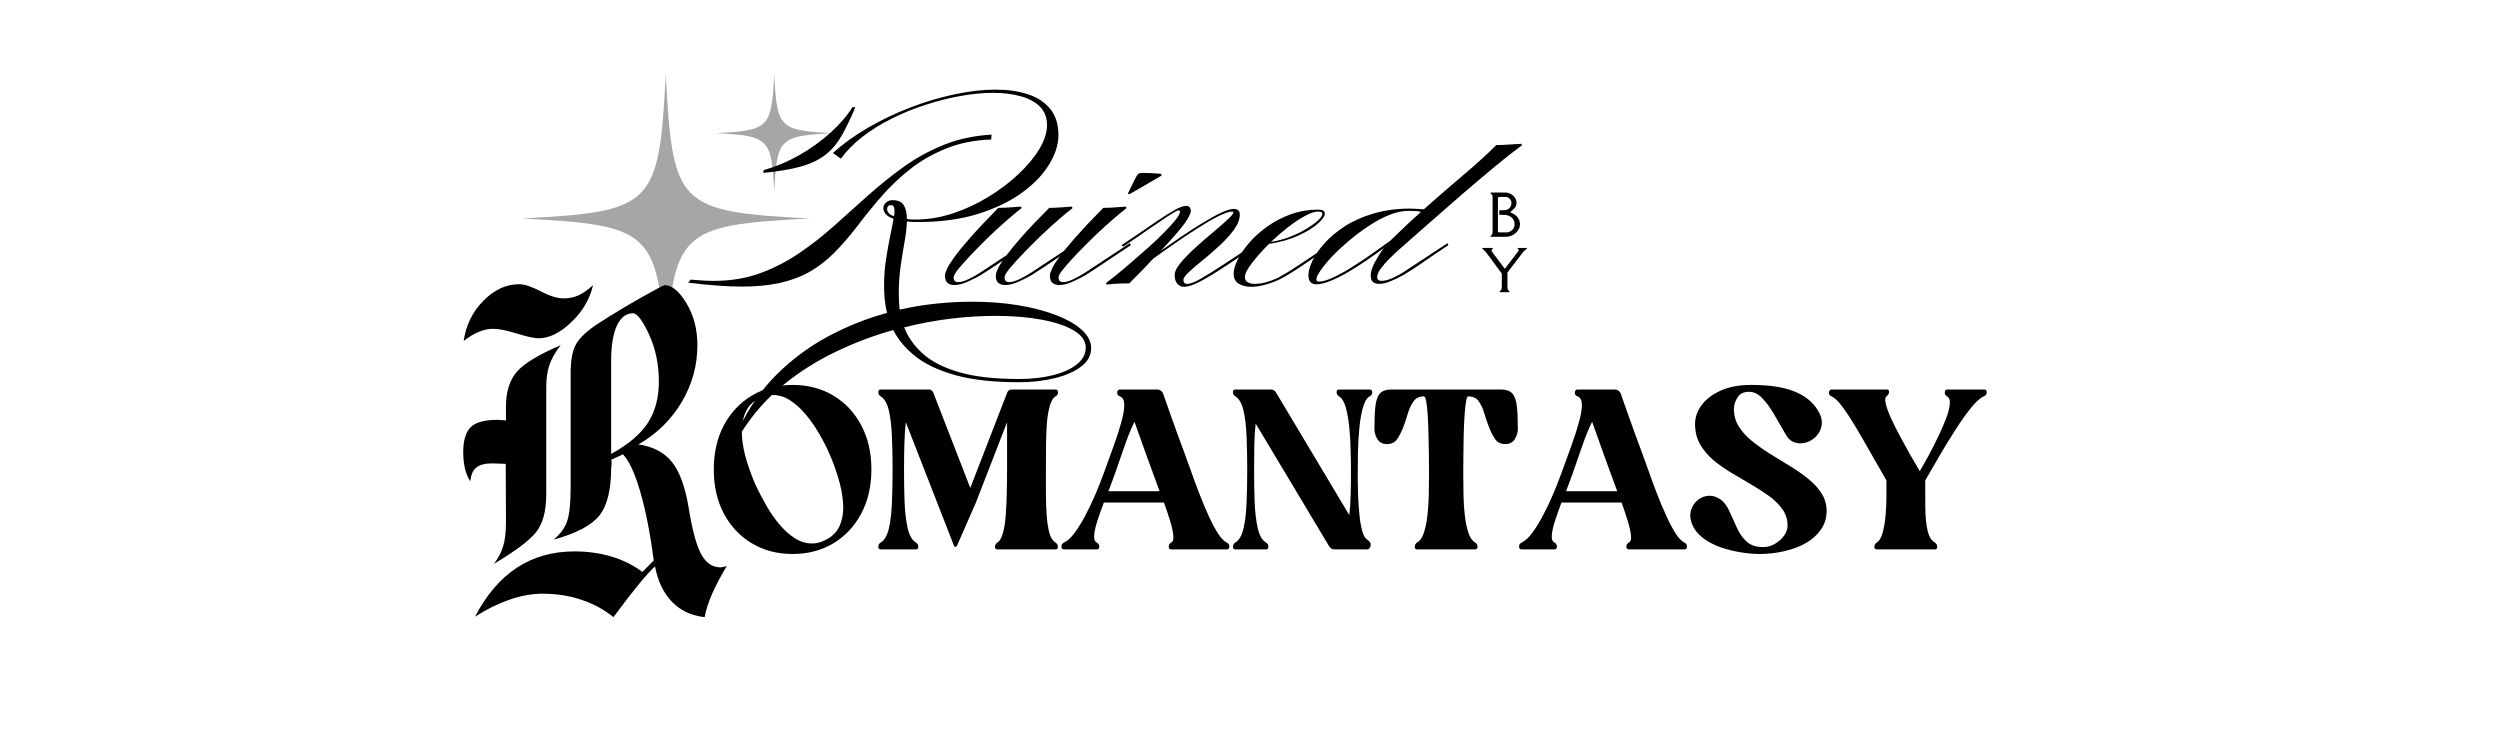 <svg version="1.0" preserveAspectRatio="xMidYMid meet" height="150" viewBox="0 0 375 112.5" zoomAndPan="magnify" width="500" xmlns:xlink="http://www.w3.org/1999/xlink" xmlns="http://www.w3.org/2000/svg"><defs><g></g><clipPath id="123bd2dd3d"><path clip-rule="nonzero" d="M 78.297 11.199 L 121.605 11.199 L 121.605 54.508 L 78.297 54.508 Z M 78.297 11.199"></path></clipPath><clipPath id="2bc6c8f8d9"><path clip-rule="nonzero" d="M 107.359 11.199 L 125 11.199 L 125 29 L 107.359 29 Z M 107.359 11.199"></path></clipPath></defs><g fill-opacity="1" fill="#000000"><g transform="translate(223.109, 35.52)"><g><path d="M 2.859 -0.656 C 3.066 -0.656 3.25 -0.703 3.406 -0.797 C 3.57 -0.891 3.695 -0.984 3.781 -1.078 C 3.977 -1.297 4.078 -1.551 4.078 -1.844 C 4.078 -2.32 3.922 -2.68 3.609 -2.922 C 3.305 -3.172 2.895 -3.297 2.375 -3.297 L 1.828 -3.297 C 1.797 -3.297 1.781 -3.332 1.781 -3.406 L 1.781 -3.875 C 1.781 -3.945 1.797 -3.984 1.828 -3.984 L 2.375 -3.984 C 2.801 -3.984 3.113 -4.094 3.312 -4.312 C 3.508 -4.539 3.609 -4.785 3.609 -5.047 C 3.609 -5.211 3.578 -5.352 3.516 -5.469 C 3.461 -5.594 3.367 -5.703 3.234 -5.797 C 3.109 -5.898 2.977 -5.961 2.844 -5.984 L 1.797 -5.984 C 1.734 -5.984 1.68 -5.961 1.641 -5.922 C 1.598 -5.891 1.578 -5.844 1.578 -5.781 L 1.578 -0.875 C 1.578 -0.812 1.598 -0.758 1.641 -0.719 C 1.68 -0.676 1.734 -0.656 1.797 -0.656 Z M 2.719 0 L 0.516 0 C 0.484 0 0.469 -0.02 0.469 -0.062 C 0.469 -0.113 0.473 -0.145 0.484 -0.156 C 0.492 -0.164 0.508 -0.176 0.531 -0.188 C 0.551 -0.195 0.578 -0.219 0.609 -0.25 C 0.648 -0.281 0.688 -0.344 0.719 -0.438 C 0.758 -0.531 0.781 -0.617 0.781 -0.703 L 0.781 -5.938 C 0.781 -6.133 0.719 -6.297 0.594 -6.422 C 0.582 -6.441 0.555 -6.457 0.516 -6.469 C 0.484 -6.488 0.469 -6.52 0.469 -6.562 C 0.469 -6.613 0.484 -6.641 0.516 -6.641 L 2.688 -6.641 C 2.926 -6.641 3.148 -6.594 3.359 -6.5 C 3.566 -6.414 3.742 -6.301 3.891 -6.156 C 4.211 -5.832 4.375 -5.488 4.375 -5.125 C 4.375 -4.844 4.301 -4.602 4.156 -4.406 C 4.02 -4.207 3.789 -3.988 3.469 -3.75 L 3.469 -3.656 C 4.414 -3.27 4.891 -2.672 4.891 -1.859 C 4.891 -1.422 4.695 -1.008 4.312 -0.625 C 4.125 -0.438 3.891 -0.285 3.609 -0.172 C 3.336 -0.055 3.039 0 2.719 0 Z M 2.719 0"></path></g></g></g><g fill-opacity="1" fill="#000000"><g transform="translate(222.254, 43.833)"><g><path d="M 3.016 -2.797 L 0.625 -6.031 C 0.539 -6.133 0.453 -6.223 0.359 -6.297 C 0.273 -6.379 0.227 -6.426 0.219 -6.438 C 0.207 -6.445 0.18 -6.457 0.141 -6.469 C 0.109 -6.488 0.094 -6.52 0.094 -6.562 C 0.094 -6.613 0.113 -6.641 0.156 -6.641 L 1.625 -6.641 C 1.656 -6.641 1.672 -6.613 1.672 -6.562 C 1.672 -6.52 1.664 -6.492 1.656 -6.484 C 1.645 -6.484 1.629 -6.477 1.609 -6.469 C 1.504 -6.414 1.457 -6.348 1.469 -6.266 C 1.488 -6.18 1.551 -6.066 1.656 -5.922 L 3.453 -3.531 L 3.484 -3.531 L 5.312 -5.922 C 5.488 -6.141 5.57 -6.27 5.562 -6.312 C 5.562 -6.363 5.551 -6.398 5.531 -6.422 C 5.508 -6.441 5.477 -6.457 5.438 -6.469 C 5.406 -6.488 5.391 -6.52 5.391 -6.562 C 5.391 -6.613 5.41 -6.641 5.453 -6.641 L 6.734 -6.641 C 6.766 -6.641 6.781 -6.613 6.781 -6.562 C 6.781 -6.52 6.773 -6.492 6.766 -6.484 C 6.754 -6.484 6.738 -6.477 6.719 -6.469 C 6.695 -6.457 6.68 -6.445 6.672 -6.438 C 6.66 -6.426 6.641 -6.41 6.609 -6.391 L 6.5 -6.297 C 6.383 -6.211 6.289 -6.125 6.219 -6.031 L 3.859 -2.953 L 3.859 -0.703 C 3.859 -0.504 3.922 -0.344 4.047 -0.219 C 4.055 -0.207 4.078 -0.191 4.109 -0.172 C 4.148 -0.16 4.172 -0.129 4.172 -0.078 C 4.172 -0.023 4.156 0 4.125 0 L 2.75 0 C 2.719 0 2.703 -0.02 2.703 -0.062 C 2.703 -0.113 2.707 -0.145 2.719 -0.156 C 2.727 -0.164 2.742 -0.176 2.766 -0.188 C 2.785 -0.195 2.812 -0.219 2.844 -0.25 C 2.883 -0.281 2.922 -0.344 2.953 -0.438 C 2.992 -0.531 3.016 -0.617 3.016 -0.703 Z M 3.016 -2.797"></path></g></g></g><g clip-path="url(#123bd2dd3d)"><path fill-rule="nonzero" fill-opacity="1" d="M 121.43 32.773 C 101.734 33.801 100.898 34.641 99.867 54.332 C 98.828 34.641 97.988 33.801 78.297 32.773 C 97.988 31.73 98.828 30.895 99.867 11.199 C 100.898 30.895 101.734 31.73 121.43 32.773 Z M 121.43 32.773" fill="#a6a6a6"></path></g><g clip-path="url(#2bc6c8f8d9)"><path fill-rule="nonzero" fill-opacity="1" d="M 124.906 19.977 C 116.895 20.395 116.555 20.734 116.137 28.746 C 115.711 20.734 115.371 20.395 107.359 19.977 C 115.371 19.555 115.711 19.211 116.137 11.199 C 116.555 19.211 116.895 19.555 124.906 19.977 Z M 124.906 19.977" fill="#a6a6a6"></path></g><g fill-opacity="1" fill="#000000"><g transform="translate(108.065, 41.944)"><g><path d="M 3.234 22.766 L 2.75 22.422 C 4.27 19.191 6.191 16.438 8.516 14.156 C 10.836 11.875 13.41 9.977 16.234 8.469 C 19.066 6.969 21.988 5.805 25 4.984 C 24.82 4.316 24.703 3.641 24.641 2.953 C 24.578 2.273 24.547 1.586 24.547 0.891 C 24.547 -0.453 24.641 -1.742 24.828 -2.984 C 25.016 -4.223 25.219 -5.367 25.438 -6.422 C 25.664 -7.484 25.844 -8.383 25.969 -9.125 C 25.414 -9.32 25.02 -9.562 24.781 -9.844 C 24.551 -10.133 24.438 -10.414 24.438 -10.688 C 24.438 -11.039 24.57 -11.332 24.844 -11.562 C 25.113 -11.801 25.438 -11.922 25.812 -11.922 C 26.633 -11.922 27.195 -11.664 27.5 -11.156 C 27.812 -10.645 27.969 -9.957 27.969 -9.094 C 28.164 -9.062 28.375 -9.039 28.594 -9.031 C 28.82 -9.02 29.062 -9.016 29.312 -9.016 C 31.125 -9.016 32.961 -9.316 34.828 -9.922 C 36.691 -10.535 38.469 -11.359 40.156 -12.391 C 41.844 -13.422 43.348 -14.555 44.672 -15.797 C 46.004 -17.035 47.055 -18.297 47.828 -19.578 C 48.598 -20.859 48.984 -22.055 48.984 -23.172 C 48.984 -24.316 48.633 -25.238 47.938 -25.938 C 47.238 -26.645 46.281 -27.164 45.062 -27.5 C 43.852 -27.844 42.469 -28.016 40.906 -28.016 C 39.363 -28.016 37.727 -27.859 36 -27.547 C 34.27 -27.234 32.523 -26.789 30.766 -26.219 C 29.004 -25.656 27.316 -24.969 25.703 -24.156 C 24.086 -23.352 22.617 -22.441 21.297 -21.422 C 19.984 -20.398 18.906 -19.305 18.062 -18.141 L 16.875 -19 C 18.383 -20.363 20.133 -21.625 22.125 -22.781 C 24.113 -23.938 26.211 -24.941 28.422 -25.797 C 30.629 -26.648 32.836 -27.312 35.047 -27.781 C 37.266 -28.258 39.336 -28.5 41.266 -28.5 C 43.086 -28.5 44.703 -28.27 46.109 -27.812 C 47.523 -27.352 48.645 -26.617 49.469 -25.609 C 50.289 -24.598 50.703 -23.285 50.703 -21.672 C 50.703 -20.266 50.234 -18.797 49.297 -17.266 C 48.367 -15.734 47.004 -14.316 45.203 -13.016 C 43.398 -11.711 41.195 -10.656 38.594 -9.844 C 35.988 -9.039 33.008 -8.641 29.656 -8.641 C 29.332 -8.641 29.031 -8.645 28.75 -8.656 C 28.477 -8.664 28.219 -8.688 27.969 -8.719 C 27.945 -7.82 27.828 -6.789 27.609 -5.625 C 27.398 -4.457 27.203 -3.223 27.016 -1.922 C 26.836 -0.617 26.75 0.703 26.75 2.047 C 26.75 2.441 26.758 2.844 26.781 3.25 C 26.801 3.664 26.836 4.082 26.891 4.5 C 28.734 4.082 30.566 3.781 32.391 3.594 C 34.211 3.406 35.992 3.312 37.734 3.312 C 40.211 3.312 42.531 3.488 44.688 3.844 C 46.852 4.207 48.754 4.707 50.391 5.344 C 52.035 5.977 53.316 6.719 54.234 7.562 C 55.148 8.406 55.609 9.312 55.609 10.281 C 55.609 11.344 55.117 12.254 54.141 13.016 C 53.16 13.773 51.848 14.359 50.203 14.766 C 48.566 15.18 46.758 15.391 44.781 15.391 C 40.977 15.391 37.816 15.039 35.297 14.344 C 32.773 13.645 30.77 12.707 29.281 11.531 C 27.789 10.352 26.672 9.031 25.922 7.562 C 22.973 8.383 20.082 9.477 17.25 10.844 C 14.414 12.207 11.797 13.867 9.391 15.828 C 6.984 17.797 4.93 20.109 3.234 22.766 Z M 6.438 -16.016 L 6.484 -16.422 C 8.316 -16.941 10.098 -17.691 11.828 -18.672 C 13.555 -19.66 15.113 -20.781 16.5 -22.031 C 17.895 -23.289 19 -24.578 19.812 -25.891 L 20.234 -25.844 C 19.555 -24.238 18.895 -22.859 18.25 -21.703 C 17.602 -20.547 16.812 -19.586 15.875 -18.828 C 14.945 -18.066 13.738 -17.461 12.25 -17.016 C 10.758 -16.578 8.82 -16.242 6.438 -16.016 Z M 3.234 1.047 C 2.098 1.047 0.852 0.992 -0.5 0.891 C -1.852 0.797 -3.301 0.648 -4.844 0.453 L -4.469 0 C -4.125 0.02 -3.633 0.055 -3 0.109 C -2.363 0.16 -1.695 0.188 -1 0.188 C 1.531 0.188 3.836 -0.191 5.922 -0.953 C 8.004 -1.711 9.957 -2.711 11.781 -3.953 C 13.613 -5.191 15.375 -6.566 17.062 -8.078 C 18.75 -9.598 20.445 -11.117 22.156 -12.641 C 23.875 -14.172 25.656 -15.598 27.5 -16.922 C 29.352 -18.254 31.359 -19.352 33.516 -20.219 C 35.68 -21.094 38.066 -21.602 40.672 -21.75 L 40.609 -21.016 C 38.117 -20.93 35.875 -20.484 33.875 -19.672 C 31.875 -18.867 30.078 -17.844 28.484 -16.594 C 26.898 -15.344 25.461 -13.977 24.172 -12.5 C 22.879 -11.02 21.703 -9.57 20.641 -8.156 C 19.422 -6.57 18.227 -5.191 17.062 -4.016 C 15.895 -2.848 14.645 -1.891 13.312 -1.141 C 11.988 -0.398 10.508 0.145 8.875 0.5 C 7.25 0.863 5.367 1.047 3.234 1.047 Z M 26.031 -9.5 C 26.062 -9.645 26.082 -9.789 26.094 -9.938 C 26.102 -10.094 26.109 -10.219 26.109 -10.312 C 26.109 -10.883 25.945 -11.172 25.625 -11.172 C 25.207 -11.172 25 -10.973 25 -10.578 C 25 -10.398 25.07 -10.211 25.219 -10.016 C 25.363 -9.816 25.633 -9.645 26.031 -9.5 Z M 44.781 14.906 C 46.633 14.906 48.316 14.719 49.828 14.344 C 51.348 13.969 52.555 13.426 53.453 12.719 C 54.348 12.008 54.797 11.16 54.797 10.172 C 54.797 9.203 54.211 8.363 53.047 7.656 C 51.879 6.945 50.27 6.398 48.219 6.016 C 46.164 5.629 43.836 5.438 41.234 5.438 C 39.148 5.438 36.945 5.57 34.625 5.844 C 32.301 6.125 29.945 6.562 27.562 7.156 C 28.113 8.594 29.035 9.898 30.328 11.078 C 31.617 12.254 33.43 13.188 35.766 13.875 C 38.098 14.562 41.102 14.906 44.781 14.906 Z M 44.781 14.906"></path></g></g></g><g fill-opacity="1" fill="#000000"><g transform="translate(144.869, 41.944)"><g><path d="M -1.75 0.812 C -2.145 0.812 -2.473 0.707 -2.734 0.5 C -2.992 0.289 -3.125 -0.07 -3.125 -0.594 C -3.125 -0.82 -3.031 -1.145 -2.844 -1.562 C -2.656 -1.988 -2.289 -2.578 -1.75 -3.328 C -1.207 -4.086 -0.41 -5.066 0.641 -6.266 C 1.703 -7.473 3.113 -8.973 4.875 -10.766 C 5.5 -10.766 6.125 -10.789 6.75 -10.844 C 7.383 -10.895 7.891 -10.93 8.266 -10.953 L 8.375 -10.734 C 7.906 -10.379 7.254 -9.844 6.422 -9.125 C 5.586 -8.406 4.695 -7.598 3.75 -6.703 C 2.812 -5.805 1.922 -4.914 1.078 -4.031 C 0.234 -3.156 -0.457 -2.391 -1 -1.734 C -1.551 -1.078 -1.828 -0.609 -1.828 -0.328 C -1.828 0.141 -1.594 0.375 -1.125 0.375 C -0.695 0.375 -0.16 0.211 0.484 -0.109 C 1.129 -0.43 1.688 -0.742 2.156 -1.047 L 6.109 -3.656 C 6.68 -4.426 7.473 -5.383 8.484 -6.531 C 9.504 -7.688 10.848 -9.098 12.516 -10.766 C 13.141 -10.766 13.766 -10.789 14.391 -10.844 C 15.023 -10.895 15.531 -10.93 15.906 -10.953 L 16.016 -10.734 C 15.547 -10.379 14.895 -9.844 14.062 -9.125 C 13.227 -8.406 12.336 -7.598 11.391 -6.703 C 10.453 -5.805 9.562 -4.914 8.719 -4.031 C 7.875 -3.156 7.176 -2.391 6.625 -1.734 C 6.082 -1.078 5.812 -0.609 5.812 -0.328 C 5.812 0.141 6.047 0.375 6.516 0.375 C 6.941 0.375 7.477 0.211 8.125 -0.109 C 8.77 -0.43 9.328 -0.742 9.797 -1.047 C 10.66 -1.617 11.672 -2.285 12.828 -3.047 C 13.984 -3.816 15.207 -4.625 16.5 -5.469 L 16.656 -5.172 C 15.363 -4.328 14.148 -3.52 13.016 -2.75 C 11.891 -1.988 10.852 -1.305 9.906 -0.703 C 9.457 -0.43 8.836 -0.113 8.047 0.25 C 7.254 0.625 6.535 0.812 5.891 0.812 C 5.492 0.812 5.16 0.707 4.891 0.5 C 4.629 0.289 4.5 -0.07 4.5 -0.594 C 4.5 -0.789 4.566 -1.062 4.703 -1.406 C 4.848 -1.758 5.117 -2.234 5.516 -2.828 C 4.922 -2.43 4.352 -2.051 3.812 -1.688 C 3.281 -1.332 2.766 -1.004 2.266 -0.703 C 1.828 -0.43 1.207 -0.113 0.406 0.25 C -0.383 0.625 -1.102 0.812 -1.75 0.812 Z M -1.75 0.812"></path></g></g></g><g fill-opacity="1" fill="#000000"><g transform="translate(160.424, 41.944)"><g><path d="M 8.984 -12.812 L 8.75 -12.891 C 8.977 -13.359 9.234 -13.883 9.516 -14.469 C 9.805 -15.051 10.023 -15.469 10.172 -15.719 C 10.297 -15.863 10.43 -15.945 10.578 -15.969 C 10.723 -16 10.836 -16.016 10.922 -16.016 C 11.266 -16.016 11.723 -16 12.297 -15.969 C 12.867 -15.945 13.352 -15.914 13.75 -15.875 L 13.812 -15.609 C 13.219 -15.266 12.566 -14.883 11.859 -14.469 C 11.148 -14.062 10.531 -13.703 10 -13.391 C 9.469 -13.078 9.129 -12.883 8.984 -12.812 Z M -1.562 0.812 C -1.957 0.812 -2.285 0.707 -2.547 0.5 C -2.805 0.289 -2.938 -0.07 -2.938 -0.594 C -2.938 -0.82 -2.844 -1.145 -2.656 -1.562 C -2.477 -1.988 -2.113 -2.578 -1.562 -3.328 C -1.02 -4.086 -0.223 -5.066 0.828 -6.266 C 1.891 -7.473 3.301 -8.973 5.062 -10.766 C 5.688 -10.766 6.312 -10.789 6.938 -10.844 C 7.57 -10.895 8.078 -10.93 8.453 -10.953 L 8.562 -10.734 C 8.094 -10.379 7.441 -9.844 6.609 -9.125 C 5.773 -8.406 4.883 -7.598 3.938 -6.703 C 3 -5.805 2.109 -4.914 1.266 -4.031 C 0.422 -3.156 -0.27 -2.391 -0.812 -1.734 C -1.363 -1.078 -1.641 -0.609 -1.641 -0.328 C -1.641 0.141 -1.406 0.375 -0.938 0.375 C -0.508 0.375 0.023 0.211 0.672 -0.109 C 1.316 -0.43 1.875 -0.742 2.344 -1.047 C 3.219 -1.617 4.227 -2.285 5.375 -3.047 C 6.531 -3.816 7.754 -4.625 9.047 -5.469 L 9.203 -5.172 C 7.91 -4.328 6.695 -3.52 5.562 -2.75 C 4.438 -1.988 3.398 -1.305 2.453 -0.703 C 2.004 -0.43 1.383 -0.113 0.594 0.25 C -0.195 0.625 -0.914 0.812 -1.562 0.812 Z M -1.562 0.812"></path></g></g></g><g fill-opacity="1" fill="#000000"><g transform="translate(168.498, 41.944)"><g><path d="M 9.094 1.078 C 8.695 1.078 8.363 0.922 8.094 0.609 C 7.832 0.305 7.703 -0.129 7.703 -0.703 C 7.703 -1.129 7.914 -1.625 8.344 -2.188 C 8.77 -2.758 9.316 -3.367 9.984 -4.016 C 10.648 -4.66 11.352 -5.301 12.094 -5.938 C 12.844 -6.57 13.551 -7.176 14.219 -7.75 C 14.895 -8.32 15.441 -8.812 15.859 -9.219 C 16.285 -9.625 16.5 -9.914 16.5 -10.094 C 16.5 -10.164 16.438 -10.203 16.312 -10.203 C 15.863 -10.203 15.172 -9.969 14.234 -9.5 C 13.305 -9.031 12.266 -8.426 11.109 -7.688 C 9.961 -6.957 8.805 -6.188 7.641 -5.375 C 6.473 -4.57 5.414 -3.82 4.469 -3.125 C 3.477 -2.062 2.285 -0.832 0.891 0.562 C 0.273 0.562 -0.348 0.578 -0.984 0.609 C -1.617 0.648 -2.125 0.695 -2.5 0.75 L -2.609 0.516 C -2.211 0.223 -1.664 -0.203 -0.969 -0.766 C -0.27 -1.328 0.488 -1.969 1.312 -2.688 C 2.145 -3.406 2.984 -4.141 3.828 -4.891 C 4.68 -5.648 5.453 -6.383 6.141 -7.094 C 6.836 -7.801 7.406 -8.426 7.844 -8.969 C 8.281 -9.52 8.5 -9.93 8.5 -10.203 C 8.5 -10.328 8.422 -10.391 8.266 -10.391 C 8.141 -10.391 7.848 -10.242 7.391 -9.953 C 6.93 -9.672 6.379 -9.312 5.734 -8.875 C 5.086 -8.445 4.441 -8.008 3.797 -7.562 C 3.148 -7.113 2.582 -6.719 2.094 -6.375 L 0 -4.953 L -0.266 -5.172 L 2.016 -6.703 C 3.055 -7.422 4.062 -8.109 5.031 -8.766 C 6 -9.43 6.867 -9.977 7.641 -10.406 C 8.41 -10.844 9.004 -11.062 9.422 -11.062 C 9.691 -11.062 9.875 -10.984 9.969 -10.828 C 10.07 -10.68 10.125 -10.508 10.125 -10.312 C 10.125 -9.914 9.797 -9.266 9.141 -8.359 C 8.484 -7.453 7.312 -6.109 5.625 -4.328 C 6.57 -4.992 7.582 -5.691 8.656 -6.422 C 9.738 -7.16 10.797 -7.844 11.828 -8.469 C 12.859 -9.102 13.789 -9.617 14.625 -10.016 C 15.457 -10.41 16.094 -10.609 16.531 -10.609 C 17.156 -10.609 17.469 -10.328 17.469 -9.766 C 17.469 -9.035 17.18 -8.281 16.609 -7.5 C 16.035 -6.719 15.332 -5.941 14.5 -5.172 C 13.676 -4.398 12.844 -3.672 12 -2.984 C 11.156 -2.305 10.445 -1.703 9.875 -1.172 C 9.301 -0.641 9.016 -0.238 9.016 0.031 C 9.016 0.438 9.203 0.641 9.578 0.641 C 10.047 0.641 10.766 0.359 11.734 -0.203 C 12.703 -0.766 13.879 -1.504 15.266 -2.422 C 16.66 -3.336 18.203 -4.352 19.891 -5.469 L 20.047 -5.172 C 18.398 -4.078 16.863 -3.051 15.438 -2.094 C 14.008 -1.145 12.754 -0.379 11.672 0.203 C 10.598 0.785 9.738 1.078 9.094 1.078 Z M 9.094 1.078"></path></g></g></g><g fill-opacity="1" fill="#000000"><g transform="translate(187.439, 41.944)"><g><path d="M 0.219 1.078 C -0.5 1.078 -1.113 0.922 -1.625 0.609 C -2.133 0.305 -2.391 -0.191 -2.391 -0.891 C -2.391 -1.484 -2.18 -2.195 -1.766 -3.031 C -1.359 -3.863 -0.773 -4.711 -0.016 -5.578 C 0.742 -6.453 1.648 -7.258 2.703 -8 C 3.754 -8.75 4.922 -9.352 6.203 -9.812 C 7.484 -10.27 8.844 -10.5 10.281 -10.5 C 10.945 -10.5 11.281 -10.301 11.281 -9.906 C 11.281 -9.508 10.926 -9 10.219 -8.375 C 9.508 -7.758 8.531 -7.164 7.281 -6.594 C 6.031 -6.02 4.57 -5.609 2.906 -5.359 C 1.914 -4.367 1.066 -3.414 0.359 -2.5 C -0.348 -1.582 -0.703 -0.883 -0.703 -0.406 C -0.703 -0.008 -0.555 0.258 -0.266 0.406 C 0.016 0.562 0.363 0.641 0.781 0.641 C 1.375 0.641 2.035 0.523 2.766 0.297 C 3.504 0.078 4.109 -0.172 4.578 -0.453 C 5.473 -0.941 6.594 -1.641 7.938 -2.547 C 9.281 -3.453 10.742 -4.426 12.328 -5.469 L 12.484 -5.172 C 10.961 -4.18 9.551 -3.238 8.25 -2.344 C 6.945 -1.445 5.773 -0.719 4.734 -0.156 C 4.055 0.195 3.312 0.488 2.5 0.719 C 1.695 0.957 0.938 1.078 0.219 1.078 Z M 3.203 -5.656 C 4.191 -5.812 5.145 -6.066 6.062 -6.422 C 6.988 -6.785 7.816 -7.191 8.547 -7.641 C 9.273 -8.086 9.852 -8.508 10.281 -8.906 C 10.707 -9.301 10.922 -9.625 10.922 -9.875 C 10.922 -10.094 10.707 -10.203 10.281 -10.203 C 9.758 -10.203 9.098 -9.984 8.297 -9.547 C 7.504 -9.117 6.664 -8.562 5.781 -7.875 C 4.906 -7.195 4.047 -6.457 3.203 -5.656 Z M 3.203 -5.656"></path></g></g></g><g fill-opacity="1" fill="#000000"><g transform="translate(198.826, 41.944)"><g><path d="M -1.375 0.703 C -2.164 0.703 -2.562 0.242 -2.562 -0.672 C -2.562 -1.266 -2.359 -1.988 -1.953 -2.844 C -1.547 -3.707 -0.93 -4.594 -0.109 -5.5 C 0.711 -6.406 1.727 -7.25 2.938 -8.031 C 4.156 -8.812 5.582 -9.441 7.219 -9.922 C 8.863 -10.41 10.703 -10.656 12.734 -10.656 C 12.984 -10.656 13.281 -10.645 13.625 -10.625 C 13.977 -10.613 14.352 -10.586 14.75 -10.547 C 16.812 -12.379 18.789 -14.098 20.688 -15.703 C 22.594 -17.305 24.238 -18.801 25.625 -20.188 C 26.25 -20.188 26.914 -20.211 27.625 -20.266 C 28.332 -20.316 28.91 -20.352 29.359 -20.375 L 29.469 -20.156 C 28.27 -19.281 26.898 -18.203 25.359 -16.922 C 23.828 -15.648 22.203 -14.273 20.484 -12.797 C 18.773 -11.316 17.082 -9.836 15.406 -8.359 C 13.727 -6.879 12.156 -5.492 10.688 -4.203 C 10.395 -3.93 10.008 -3.562 9.531 -3.094 C 9.062 -2.625 8.645 -2.141 8.281 -1.641 C 7.926 -1.141 7.75 -0.727 7.75 -0.406 C 7.75 -0.008 7.973 0.188 8.422 0.188 C 8.867 0.188 9.422 0.039 10.078 -0.25 C 10.734 -0.551 11.234 -0.816 11.578 -1.047 C 12.453 -1.617 13.469 -2.285 14.625 -3.047 C 15.781 -3.816 17.004 -4.625 18.297 -5.469 L 18.438 -5.172 C 17.145 -4.328 15.941 -3.516 14.828 -2.734 C 13.711 -1.953 12.672 -1.273 11.703 -0.703 C 11.148 -0.379 10.531 -0.078 9.844 0.203 C 9.164 0.492 8.566 0.641 8.047 0.641 C 7.672 0.641 7.363 0.547 7.125 0.359 C 6.895 0.172 6.781 -0.145 6.781 -0.594 C 6.781 -1.164 6.988 -1.844 7.406 -2.625 C 7.832 -3.406 8.281 -4.109 8.75 -4.734 C 7.957 -4.141 7.094 -3.523 6.156 -2.891 C 5.227 -2.254 4.297 -1.66 3.359 -1.109 C 2.43 -0.566 1.551 -0.129 0.719 0.203 C -0.102 0.535 -0.801 0.703 -1.375 0.703 Z M -0.969 0.297 C -0.445 0.297 0.238 0.098 1.094 -0.297 C 1.957 -0.691 2.895 -1.207 3.906 -1.844 C 4.926 -2.477 5.938 -3.148 6.938 -3.859 C 7.945 -4.566 8.863 -5.219 9.688 -5.812 C 10.457 -6.551 11.219 -7.281 11.969 -8 C 12.727 -8.727 13.492 -9.426 14.266 -10.094 C 14.266 -10.164 14.176 -10.219 14 -10.25 C 13.832 -10.289 13.301 -10.312 12.406 -10.312 C 11.531 -10.312 10.582 -10.109 9.562 -9.703 C 8.551 -9.297 7.531 -8.75 6.5 -8.062 C 5.469 -7.383 4.477 -6.645 3.531 -5.844 C 2.594 -5.051 1.754 -4.27 1.016 -3.5 C 0.285 -2.727 -0.289 -2.031 -0.719 -1.406 C -1.156 -0.789 -1.375 -0.332 -1.375 -0.031 C -1.375 0.188 -1.238 0.297 -0.969 0.297 Z M -0.969 0.297"></path></g></g></g><g fill-opacity="1" fill="#000000"><g transform="translate(216.136, 41.944)"><g></g></g></g><g fill-opacity="1" fill="#000000"><g transform="translate(106.038, 82.41)"><g><path d="M 12.844 0.688 C 10.562 0.688 8.531 0.156 6.75 -0.906 C 4.969 -1.969 3.566 -3.453 2.547 -5.359 C 1.535 -7.266 1.031 -9.477 1.031 -12 C 1.031 -14.508 1.535 -16.719 2.547 -18.625 C 3.566 -20.531 4.969 -22.016 6.75 -23.078 C 8.531 -24.141 10.562 -24.672 12.844 -24.672 C 15.133 -24.672 17.172 -24.141 18.953 -23.078 C 20.734 -22.016 22.129 -20.531 23.141 -18.625 C 24.16 -16.719 24.672 -14.508 24.672 -12 C 24.672 -9.477 24.16 -7.266 23.141 -5.359 C 22.129 -3.453 20.734 -1.969 18.953 -0.906 C 17.172 0.156 15.133 0.688 12.844 0.688 Z M 8.047 -22.75 C 6.93 -22.25 6.164 -21.488 5.75 -20.469 C 5.344 -19.457 5.176 -18.32 5.25 -17.062 C 5.332 -15.801 5.578 -14.516 5.984 -13.203 C 6.398 -11.891 6.859 -10.664 7.359 -9.531 C 7.816 -8.57 8.336 -7.582 8.922 -6.562 C 9.504 -5.539 10.156 -4.602 10.875 -3.75 C 11.594 -2.895 12.363 -2.203 13.188 -1.672 C 14.008 -1.148 14.867 -0.891 15.766 -0.891 C 16.398 -0.891 17.023 -1.039 17.641 -1.344 C 18.766 -1.863 19.531 -2.617 19.938 -3.609 C 20.352 -4.609 20.516 -5.734 20.422 -6.984 C 20.328 -8.242 20.078 -9.523 19.672 -10.828 C 19.273 -12.129 18.828 -13.336 18.328 -14.453 C 17.898 -15.422 17.391 -16.41 16.797 -17.422 C 16.203 -18.441 15.539 -19.383 14.812 -20.25 C 14.094 -21.113 13.32 -21.812 12.5 -22.344 C 11.676 -22.883 10.812 -23.156 9.906 -23.156 C 9.289 -23.156 8.672 -23.02 8.047 -22.75 Z M 8.047 -22.75"></path></g></g></g><g fill-opacity="1" fill="#000000"><g transform="translate(131.044, 82.41)"><g><path d="M 1.062 0 C 0.812 0 0.691 -0.133 0.703 -0.406 C 0.711 -0.688 0.832 -0.895 1.062 -1.031 C 1.633 -1.375 2.047 -2.094 2.297 -3.188 C 2.547 -4.281 2.695 -5.598 2.75 -7.141 C 2.812 -8.68 2.844 -10.285 2.844 -11.953 C 2.844 -13.648 2.812 -15.27 2.75 -16.812 C 2.695 -18.352 2.547 -19.676 2.297 -20.781 C 2.047 -21.883 1.633 -22.609 1.062 -22.953 C 0.832 -23.086 0.711 -23.289 0.703 -23.562 C 0.691 -23.844 0.812 -23.984 1.062 -23.984 L 8.266 -23.984 C 8.578 -23.984 8.801 -23.836 8.938 -23.547 L 14.5 -9.219 L 20.016 -23.469 C 20.129 -23.812 20.367 -23.984 20.734 -23.984 L 27.281 -23.984 C 27.531 -23.984 27.656 -23.844 27.656 -23.562 C 27.656 -23.289 27.531 -23.086 27.281 -22.953 C 26.914 -22.723 26.629 -22.242 26.422 -21.516 C 26.211 -20.785 26.066 -19.898 25.984 -18.859 C 25.91 -17.816 25.867 -16.703 25.859 -15.516 C 25.848 -14.328 25.844 -13.156 25.844 -12 C 25.844 -10.832 25.844 -9.656 25.844 -8.469 C 25.844 -7.281 25.879 -6.164 25.953 -5.125 C 26.035 -4.082 26.172 -3.203 26.359 -2.484 C 26.555 -1.766 26.863 -1.281 27.281 -1.031 C 27.508 -0.895 27.629 -0.688 27.641 -0.406 C 27.648 -0.133 27.531 0 27.281 0 L 18.578 0 C 18.316 0 18.191 -0.133 18.203 -0.406 C 18.223 -0.688 18.348 -0.895 18.578 -1.031 C 18.91 -1.238 19.18 -1.707 19.391 -2.438 C 19.598 -3.164 19.738 -4.055 19.812 -5.109 C 19.895 -6.16 19.945 -7.281 19.969 -8.469 C 20 -9.656 20.016 -10.832 20.016 -12 L 20.016 -19.078 L 15.344 -7.031 L 12.578 -0.719 C 12.484 -0.488 12.379 -0.375 12.266 -0.375 C 12.148 -0.375 12.062 -0.477 12 -0.688 L 4.828 -19.078 C 4.711 -18.078 4.641 -16.957 4.609 -15.719 C 4.578 -14.488 4.562 -13.234 4.562 -11.953 C 4.562 -10.285 4.586 -8.68 4.641 -7.141 C 4.703 -5.598 4.859 -4.281 5.109 -3.188 C 5.359 -2.094 5.77 -1.375 6.344 -1.031 C 6.57 -0.895 6.691 -0.688 6.703 -0.406 C 6.711 -0.133 6.594 0 6.344 0 Z M 1.062 0"></path></g></g></g><g fill-opacity="1" fill="#000000"><g transform="translate(158.686, 82.41)"><g><path d="M 0.922 0 C 0.672 0 0.539 -0.133 0.531 -0.406 C 0.52 -0.688 0.648 -0.895 0.922 -1.031 C 1.453 -1.281 1.984 -1.77 2.516 -2.5 C 3.055 -3.227 3.586 -4.086 4.109 -5.078 C 4.641 -6.078 5.141 -7.125 5.609 -8.219 C 6.078 -9.32 6.492 -10.375 6.859 -11.375 C 7.398 -12.863 7.91 -14.27 8.391 -15.594 C 8.867 -16.914 9.25 -18.102 9.531 -19.156 C 9.82 -20.207 9.961 -21.062 9.953 -21.719 C 9.941 -22.383 9.727 -22.797 9.312 -22.953 C 9 -23.066 8.859 -23.266 8.891 -23.547 C 8.922 -23.836 9.062 -23.984 9.312 -23.984 L 14.844 -23.984 C 15.344 -23.984 15.672 -23.734 15.828 -23.234 C 16.035 -22.617 16.32 -21.801 16.688 -20.781 C 17.051 -19.758 17.438 -18.68 17.844 -17.547 C 18.258 -16.422 18.648 -15.363 19.016 -14.375 C 19.379 -13.383 19.664 -12.594 19.875 -12 C 20.281 -10.832 20.711 -9.656 21.172 -8.469 C 21.629 -7.281 22.098 -6.16 22.578 -5.109 C 23.055 -4.055 23.523 -3.164 23.984 -2.438 C 24.441 -1.707 24.891 -1.238 25.328 -1.031 C 25.598 -0.895 25.727 -0.688 25.719 -0.406 C 25.707 -0.133 25.578 0 25.328 0 L 17 0 C 16.75 0 16.625 -0.133 16.625 -0.406 C 16.625 -0.688 16.75 -0.895 17 -1.031 C 17.27 -1.164 17.375 -1.52 17.312 -2.094 C 17.258 -2.664 17.102 -3.379 16.844 -4.234 C 16.582 -5.086 16.27 -6.02 15.906 -7.031 L 6.891 -7.031 C 6.523 -6.062 6.203 -5.148 5.922 -4.297 C 5.648 -3.441 5.488 -2.723 5.438 -2.141 C 5.395 -1.555 5.523 -1.188 5.828 -1.031 C 6.078 -0.895 6.203 -0.688 6.203 -0.406 C 6.203 -0.133 6.078 0 5.828 0 Z M 8.562 -11.375 C 8.426 -10.969 8.27 -10.539 8.094 -10.094 C 7.926 -9.645 7.754 -9.191 7.578 -8.734 L 15.25 -8.734 C 14.602 -10.473 13.969 -12.207 13.344 -13.938 C 12.719 -15.676 12.098 -17.414 11.484 -19.156 C 10.93 -18.008 10.422 -16.75 9.953 -15.375 C 9.484 -14.008 9.02 -12.676 8.562 -11.375 Z M 8.562 -11.375"></path></g></g></g><g fill-opacity="1" fill="#000000"><g transform="translate(184.24, 82.41)"><g><path d="M 1.062 0 C 0.812 0 0.691 -0.133 0.703 -0.406 C 0.711 -0.688 0.832 -0.895 1.062 -1.031 C 1.633 -1.375 2.047 -2.094 2.297 -3.188 C 2.547 -4.281 2.695 -5.598 2.75 -7.141 C 2.812 -8.68 2.844 -10.285 2.844 -11.953 C 2.844 -13.648 2.812 -15.27 2.75 -16.812 C 2.695 -18.352 2.547 -19.676 2.297 -20.781 C 2.047 -21.883 1.633 -22.609 1.062 -22.953 C 0.832 -23.086 0.711 -23.289 0.703 -23.562 C 0.691 -23.844 0.812 -23.984 1.062 -23.984 L 6.375 -23.984 C 6.719 -23.984 6.977 -23.836 7.156 -23.547 L 18.156 -5.141 C 18.27 -6.117 18.336 -7.156 18.359 -8.25 C 18.391 -9.352 18.406 -10.395 18.406 -11.375 C 18.406 -12.383 18.391 -13.5 18.359 -14.719 C 18.336 -15.938 18.27 -17.125 18.156 -18.281 C 18.039 -19.438 17.863 -20.441 17.625 -21.297 C 17.383 -22.148 17.051 -22.703 16.625 -22.953 C 16.395 -23.086 16.27 -23.289 16.25 -23.562 C 16.238 -23.844 16.363 -23.984 16.625 -23.984 L 21.203 -23.984 C 21.461 -23.984 21.594 -23.844 21.594 -23.562 C 21.594 -23.289 21.461 -23.086 21.203 -22.953 C 20.773 -22.703 20.441 -22.148 20.203 -21.297 C 19.961 -20.441 19.785 -19.438 19.672 -18.281 C 19.555 -17.125 19.484 -15.938 19.453 -14.719 C 19.43 -13.5 19.422 -12.383 19.422 -11.375 C 19.422 -10.375 19.438 -9.332 19.469 -8.25 C 19.508 -7.176 19.578 -6.16 19.672 -5.203 C 19.766 -4.242 19.906 -3.426 20.094 -2.75 C 20.289 -2.082 20.535 -1.656 20.828 -1.469 C 21.266 -1.195 21.438 -0.883 21.344 -0.531 C 21.25 -0.176 21.078 0 20.828 0 L 15.938 0 C 15.594 0 15.328 -0.148 15.141 -0.453 L 4.109 -18.875 C 3.992 -17.895 3.926 -16.805 3.906 -15.609 C 3.883 -14.41 3.875 -13.191 3.875 -11.953 C 3.875 -10.285 3.898 -8.68 3.953 -7.141 C 4.016 -5.598 4.172 -4.281 4.422 -3.188 C 4.672 -2.094 5.082 -1.375 5.656 -1.031 C 5.883 -0.895 6.004 -0.688 6.016 -0.406 C 6.023 -0.133 5.906 0 5.656 0 Z M 1.062 0"></path></g></g></g><g fill-opacity="1" fill="#000000"><g transform="translate(205.819, 82.41)"><g><path d="M 0.344 -18.094 C 0.344 -19.531 0.395 -20.676 0.5 -21.531 C 0.602 -22.395 0.832 -23.02 1.188 -23.406 C 1.539 -23.789 2.102 -23.984 2.875 -23.984 L 19.328 -23.984 C 20.098 -23.984 20.66 -23.789 21.016 -23.406 C 21.367 -23.02 21.598 -22.395 21.703 -21.531 C 21.805 -20.676 21.859 -19.531 21.859 -18.094 C 21.859 -17.539 21.703 -17.02 21.391 -16.531 C 21.086 -16.039 20.617 -15.797 19.984 -15.797 C 19.297 -15.797 18.773 -16.055 18.422 -16.578 C 18.066 -17.109 17.75 -17.75 17.469 -18.5 C 17.238 -19.113 17.02 -19.766 16.812 -20.453 C 16.613 -21.141 16.336 -21.727 15.984 -22.219 C 15.629 -22.707 15.109 -22.953 14.422 -22.953 C 14.285 -22.953 14.172 -22.68 14.078 -22.141 C 13.992 -21.609 13.922 -20.91 13.859 -20.047 C 13.805 -19.18 13.766 -18.227 13.734 -17.188 C 13.711 -16.145 13.695 -15.113 13.688 -14.094 C 13.676 -13.082 13.672 -12.176 13.672 -11.375 C 13.672 -10.375 13.68 -9.32 13.703 -8.219 C 13.723 -7.125 13.789 -6.078 13.906 -5.078 C 14.02 -4.086 14.195 -3.227 14.438 -2.5 C 14.676 -1.77 15.016 -1.281 15.453 -1.031 C 15.68 -0.895 15.801 -0.688 15.812 -0.406 C 15.82 -0.133 15.703 0 15.453 0 L 6.75 0 C 6.5 0 6.379 -0.133 6.391 -0.406 C 6.398 -0.688 6.52 -0.895 6.75 -1.031 C 7.188 -1.281 7.523 -1.77 7.766 -2.5 C 8.004 -3.227 8.18 -4.086 8.297 -5.078 C 8.41 -6.078 8.477 -7.125 8.5 -8.219 C 8.52 -9.32 8.531 -10.375 8.531 -11.375 C 8.531 -12.176 8.523 -13.082 8.516 -14.094 C 8.504 -15.113 8.484 -16.145 8.453 -17.188 C 8.43 -18.227 8.395 -19.18 8.344 -20.047 C 8.289 -20.91 8.219 -21.609 8.125 -22.141 C 8.031 -22.68 7.914 -22.953 7.781 -22.953 C 7.094 -22.953 6.57 -22.707 6.219 -22.219 C 5.863 -21.727 5.582 -21.141 5.375 -20.453 C 5.176 -19.766 4.961 -19.113 4.734 -18.5 C 4.453 -17.75 4.133 -17.109 3.781 -16.578 C 3.426 -16.055 2.91 -15.797 2.234 -15.797 C 1.586 -15.797 1.109 -16.039 0.797 -16.531 C 0.492 -17.02 0.344 -17.539 0.344 -18.094 Z M 0.344 -18.094"></path></g></g></g><g fill-opacity="1" fill="#000000"><g transform="translate(227.331, 82.41)"><g><path d="M 0.922 0 C 0.672 0 0.539 -0.133 0.531 -0.406 C 0.52 -0.688 0.648 -0.895 0.922 -1.031 C 1.453 -1.281 1.984 -1.77 2.516 -2.5 C 3.055 -3.227 3.586 -4.086 4.109 -5.078 C 4.641 -6.078 5.141 -7.125 5.609 -8.219 C 6.078 -9.32 6.492 -10.375 6.859 -11.375 C 7.398 -12.863 7.91 -14.27 8.391 -15.594 C 8.867 -16.914 9.25 -18.102 9.531 -19.156 C 9.82 -20.207 9.961 -21.062 9.953 -21.719 C 9.941 -22.383 9.727 -22.797 9.312 -22.953 C 9 -23.066 8.859 -23.266 8.891 -23.547 C 8.922 -23.836 9.062 -23.984 9.312 -23.984 L 14.844 -23.984 C 15.344 -23.984 15.672 -23.734 15.828 -23.234 C 16.035 -22.617 16.32 -21.801 16.688 -20.781 C 17.051 -19.758 17.438 -18.68 17.844 -17.547 C 18.258 -16.422 18.648 -15.363 19.016 -14.375 C 19.379 -13.383 19.664 -12.594 19.875 -12 C 20.281 -10.832 20.711 -9.656 21.172 -8.469 C 21.629 -7.281 22.098 -6.16 22.578 -5.109 C 23.055 -4.055 23.523 -3.164 23.984 -2.438 C 24.441 -1.707 24.891 -1.238 25.328 -1.031 C 25.598 -0.895 25.727 -0.688 25.719 -0.406 C 25.707 -0.133 25.578 0 25.328 0 L 17 0 C 16.75 0 16.625 -0.133 16.625 -0.406 C 16.625 -0.688 16.75 -0.895 17 -1.031 C 17.27 -1.164 17.375 -1.52 17.312 -2.094 C 17.258 -2.664 17.102 -3.379 16.844 -4.234 C 16.582 -5.086 16.27 -6.02 15.906 -7.031 L 6.891 -7.031 C 6.523 -6.062 6.203 -5.148 5.922 -4.297 C 5.648 -3.441 5.488 -2.723 5.438 -2.141 C 5.395 -1.555 5.523 -1.188 5.828 -1.031 C 6.078 -0.895 6.203 -0.688 6.203 -0.406 C 6.203 -0.133 6.078 0 5.828 0 Z M 8.562 -11.375 C 8.426 -10.969 8.27 -10.539 8.094 -10.094 C 7.926 -9.645 7.754 -9.191 7.578 -8.734 L 15.25 -8.734 C 14.602 -10.473 13.969 -12.207 13.344 -13.938 C 12.719 -15.676 12.098 -17.414 11.484 -19.156 C 10.93 -18.008 10.422 -16.75 9.953 -15.375 C 9.484 -14.008 9.02 -12.676 8.562 -11.375 Z M 8.562 -11.375"></path></g></g></g><g fill-opacity="1" fill="#000000"><g transform="translate(252.884, 82.41)"><g><path d="M 0.922 -3.797 C 0.629 -4.555 0.582 -5.258 0.781 -5.906 C 0.988 -6.562 1.348 -7.082 1.859 -7.469 C 2.379 -7.852 2.945 -8.047 3.562 -8.047 C 4.094 -8.047 4.625 -7.867 5.156 -7.516 C 5.695 -7.16 6.148 -6.57 6.516 -5.75 C 6.898 -4.906 7.281 -4.066 7.656 -3.234 C 8.031 -2.398 8.52 -1.707 9.125 -1.156 C 9.738 -0.613 10.566 -0.344 11.609 -0.344 C 12.234 -0.344 12.82 -0.508 13.375 -0.844 C 13.938 -1.176 14.391 -1.586 14.734 -2.078 C 15.078 -2.566 15.25 -3.062 15.25 -3.562 C 15.25 -4.477 14.992 -5.297 14.484 -6.016 C 13.984 -6.734 13.32 -7.391 12.5 -7.984 C 11.676 -8.578 10.773 -9.16 9.797 -9.734 C 8.816 -10.305 7.828 -10.891 6.828 -11.484 C 5.836 -12.078 4.93 -12.719 4.109 -13.406 C 3.285 -14.102 2.625 -14.891 2.125 -15.766 C 1.625 -16.648 1.375 -17.664 1.375 -18.812 C 1.375 -19.812 1.703 -20.754 2.359 -21.641 C 3.023 -22.535 3.984 -23.266 5.234 -23.828 C 6.492 -24.391 8.004 -24.672 9.766 -24.672 C 12.461 -24.672 14.609 -24.352 16.203 -23.719 C 17.805 -23.094 18.992 -22.156 19.766 -20.906 C 20.203 -20.219 20.41 -19.57 20.391 -18.969 C 20.367 -18.363 20.195 -17.832 19.875 -17.375 C 19.551 -16.914 19.148 -16.555 18.672 -16.297 C 18.191 -16.035 17.691 -15.906 17.172 -15.906 C 16.754 -15.906 16.359 -16 15.984 -16.188 C 15.609 -16.383 15.297 -16.695 15.047 -17.125 C 14.398 -18.27 13.781 -19.336 13.188 -20.328 C 12.594 -21.328 12 -22.129 11.406 -22.734 C 10.812 -23.336 10.172 -23.641 9.484 -23.641 C 8.672 -23.641 8.086 -23.352 7.734 -22.781 C 7.379 -22.219 7.203 -21.633 7.203 -21.031 C 7.203 -20.07 7.453 -19.195 7.953 -18.406 C 8.453 -17.625 9.113 -16.898 9.938 -16.234 C 10.758 -15.578 11.664 -14.938 12.656 -14.312 C 13.656 -13.695 14.648 -13.086 15.641 -12.484 C 16.629 -11.879 17.535 -11.242 18.359 -10.578 C 19.18 -9.922 19.844 -9.195 20.344 -8.406 C 20.852 -7.625 21.109 -6.738 21.109 -5.75 C 21.109 -4.727 20.832 -3.816 20.281 -3.016 C 19.738 -2.211 19 -1.535 18.062 -0.984 C 17.125 -0.441 16.047 -0.031 14.828 0.25 C 13.617 0.539 12.363 0.688 11.062 0.688 C 10.156 0.688 9.18 0.598 8.141 0.422 C 7.098 0.254 6.082 -0.004 5.094 -0.359 C 4.113 -0.711 3.254 -1.176 2.516 -1.75 C 1.773 -2.32 1.242 -3.004 0.922 -3.797 Z M 0.922 -3.797"></path></g></g></g><g fill-opacity="1" fill="#000000"><g transform="translate(273.984, 82.41)"><g><path d="M 0.75 -22.953 C 0.457 -23.086 0.328 -23.289 0.359 -23.562 C 0.391 -23.844 0.531 -23.984 0.781 -23.984 L 9.016 -23.984 C 9.266 -23.984 9.383 -23.859 9.375 -23.609 C 9.363 -23.359 9.234 -23.141 8.984 -22.953 C 8.773 -22.797 8.742 -22.414 8.891 -21.812 C 9.035 -21.207 9.305 -20.469 9.703 -19.594 C 10.109 -18.727 10.566 -17.816 11.078 -16.859 C 11.598 -15.898 12.113 -14.969 12.625 -14.062 C 13.133 -13.164 13.586 -12.383 13.984 -11.719 C 14.367 -12.383 14.805 -13.164 15.297 -14.062 C 15.785 -14.969 16.258 -15.898 16.719 -16.859 C 17.176 -17.816 17.57 -18.723 17.906 -19.578 C 18.238 -20.441 18.43 -21.176 18.484 -21.781 C 18.547 -22.383 18.406 -22.773 18.062 -22.953 C 17.832 -23.086 17.723 -23.289 17.734 -23.562 C 17.742 -23.844 17.875 -23.984 18.125 -23.984 L 23.641 -23.984 C 23.891 -23.984 24.02 -23.844 24.031 -23.562 C 24.039 -23.289 23.891 -23.086 23.578 -22.953 C 23.023 -22.703 22.391 -22.129 21.672 -21.234 C 20.953 -20.348 20.191 -19.281 19.391 -18.031 C 18.586 -16.789 17.789 -15.492 17 -14.141 C 16.219 -12.797 15.484 -11.531 14.797 -10.344 C 14.797 -8.844 14.801 -7.445 14.812 -6.156 C 14.832 -4.863 14.941 -3.766 15.141 -2.859 C 15.348 -1.953 15.711 -1.344 16.234 -1.031 C 16.461 -0.895 16.582 -0.688 16.594 -0.406 C 16.613 -0.133 16.492 0 16.234 0 L 7.531 0 C 7.281 0 7.16 -0.133 7.172 -0.406 C 7.191 -0.688 7.312 -0.895 7.531 -1.031 C 7.926 -1.281 8.223 -1.781 8.422 -2.531 C 8.629 -3.289 8.773 -4.164 8.859 -5.156 C 8.941 -6.145 8.984 -7.109 8.984 -8.047 C 8.984 -8.984 8.984 -9.75 8.984 -10.344 C 8.297 -11.531 7.566 -12.801 6.797 -14.156 C 6.035 -15.52 5.281 -16.832 4.531 -18.094 C 3.789 -19.352 3.094 -20.426 2.438 -21.312 C 1.789 -22.207 1.227 -22.754 0.75 -22.953 Z M 0.75 -22.953"></path></g></g></g><g fill-opacity="1" fill="#000000"><g transform="translate(66.626, 90.68)"><g><path d="M 25.047 -22.594 C 27.598 -23.988 29.426 -25.531 30.531 -27.219 C 31.645 -28.914 32.203 -31.004 32.203 -33.484 C 32.203 -36.035 31.711 -38.375 30.734 -40.5 C 29.754 -42.625 28.945 -43.688 28.312 -43.688 C 27.289 -43.688 26.488 -43.066 25.906 -41.828 C 25.332 -40.586 25.047 -38.848 25.047 -36.609 Z M 4.625 1.828 C 6.32 -1.43 8.41 -3.879 10.891 -5.516 C 13.379 -7.148 16.258 -7.969 19.531 -7.969 C 21.551 -7.969 23.414 -7.707 25.125 -7.188 C 26.844 -6.664 28.379 -5.898 29.734 -4.891 L 31.438 -6.609 C 30.906 -10.68 30.227 -14.125 29.406 -16.938 C 28.582 -19.758 27.719 -21.625 26.812 -22.531 L 25.047 -21.703 C 25.066 -21.629 25.082 -21.551 25.094 -21.469 C 25.113 -21.395 25.125 -21.297 25.125 -21.172 C 25.125 -21.035 25.109 -20.895 25.078 -20.75 C 25.055 -20.602 25.047 -20.531 25.047 -20.531 C 25.047 -17.188 24.445 -14.781 23.25 -13.312 C 22.062 -11.852 19.781 -10.66 16.406 -9.734 C 17.363 -10.504 18.031 -11.391 18.406 -12.391 C 18.781 -13.391 18.969 -15.148 18.969 -17.672 L 18.969 -34.625 C 18.969 -36.633 19.242 -38.117 19.797 -39.078 C 20.359 -40.047 21.445 -41.062 23.062 -42.125 C 25.301 -43.57 27.492 -44.895 29.641 -46.094 C 31.785 -47.301 32.926 -47.906 33.062 -47.906 C 34.164 -47.906 35.258 -47 36.344 -45.188 C 37.438 -43.375 37.984 -41.281 37.984 -38.906 C 37.984 -35.875 37.203 -33.035 35.641 -30.391 C 34.078 -27.742 31.91 -25.617 29.141 -24.016 C 31.359 -23.691 33.039 -22.801 34.188 -21.344 C 35.344 -19.895 36.176 -17.586 36.688 -14.422 C 37.219 -11.141 37.844 -8.844 38.562 -7.531 C 39.281 -6.227 40.238 -5.578 41.438 -5.578 C 41.539 -5.578 41.676 -5.594 41.844 -5.625 C 42.008 -5.664 42.191 -5.719 42.391 -5.781 C 41.484 -4.27 40.75 -2.875 40.188 -1.594 C 39.625 -0.312 39.254 0.848 39.078 1.891 C 37.078 1.672 35.441 0.906 34.172 -0.406 C 32.898 -1.727 32.051 -3.5 31.625 -5.719 C 30.438 -4.656 28.391 -2.16 25.484 1.766 L 25.391 1.891 C 23.973 0.742 22.367 -0.125 20.578 -0.719 C 18.797 -1.32 16.852 -1.625 14.75 -1.625 C 13.176 -1.625 11.531 -1.328 9.812 -0.734 C 8.102 -0.148 6.375 0.703 4.625 1.828 Z M 2.922 -39.531 C 3.273 -41.926 4.266 -43.941 5.891 -45.578 C 7.523 -47.223 9.305 -48.047 11.234 -48.047 C 12.047 -48.047 13.129 -47.691 14.484 -46.984 C 15.836 -46.273 16.977 -45.922 17.906 -45.922 C 18.707 -45.922 19.441 -46.066 20.109 -46.359 C 20.785 -46.66 21.523 -47.176 22.328 -47.906 C 21.859 -45.82 20.773 -43.973 19.078 -42.359 C 17.391 -40.742 15.75 -39.938 14.156 -39.938 C 13.531 -39.938 12.453 -40.172 10.922 -40.641 C 9.398 -41.117 8.207 -41.359 7.344 -41.359 C 6.633 -41.359 5.922 -41.207 5.203 -40.906 C 4.484 -40.613 3.723 -40.156 2.922 -39.531 Z M 15.312 -16.547 C 15.312 -13.93 14.766 -11.988 13.672 -10.719 C 12.578 -9.445 10.508 -7.91 7.469 -6.109 C 8.094 -6.93 8.547 -7.789 8.828 -8.688 C 9.117 -9.582 9.266 -10.773 9.266 -12.266 L 9.266 -13.625 L 9.234 -21.094 C 8.898 -21.113 8.57 -21.129 8.25 -21.141 C 7.938 -21.16 7.586 -21.172 7.203 -21.172 C 6.098 -21.172 5.297 -20.957 4.797 -20.531 C 4.297 -20.113 4.004 -19.426 3.922 -18.469 C 3.566 -19.02 3.301 -19.656 3.125 -20.375 C 2.945 -21.102 2.859 -21.93 2.859 -22.859 C 2.859 -24.609 3.227 -25.852 3.969 -26.594 C 4.707 -27.332 6.039 -27.703 7.969 -27.703 C 8.145 -27.703 8.344 -27.691 8.562 -27.672 C 8.789 -27.648 9.023 -27.629 9.266 -27.609 L 9.266 -29.672 C 9.266 -31.91 9.812 -33.66 10.906 -34.922 C 12.008 -36.18 14.203 -37.508 17.484 -38.906 C 16.641 -37.82 16.066 -36.812 15.766 -35.875 C 15.461 -34.945 15.312 -33.875 15.312 -32.656 Z M 15.312 -16.547"></path></g></g></g></svg>
